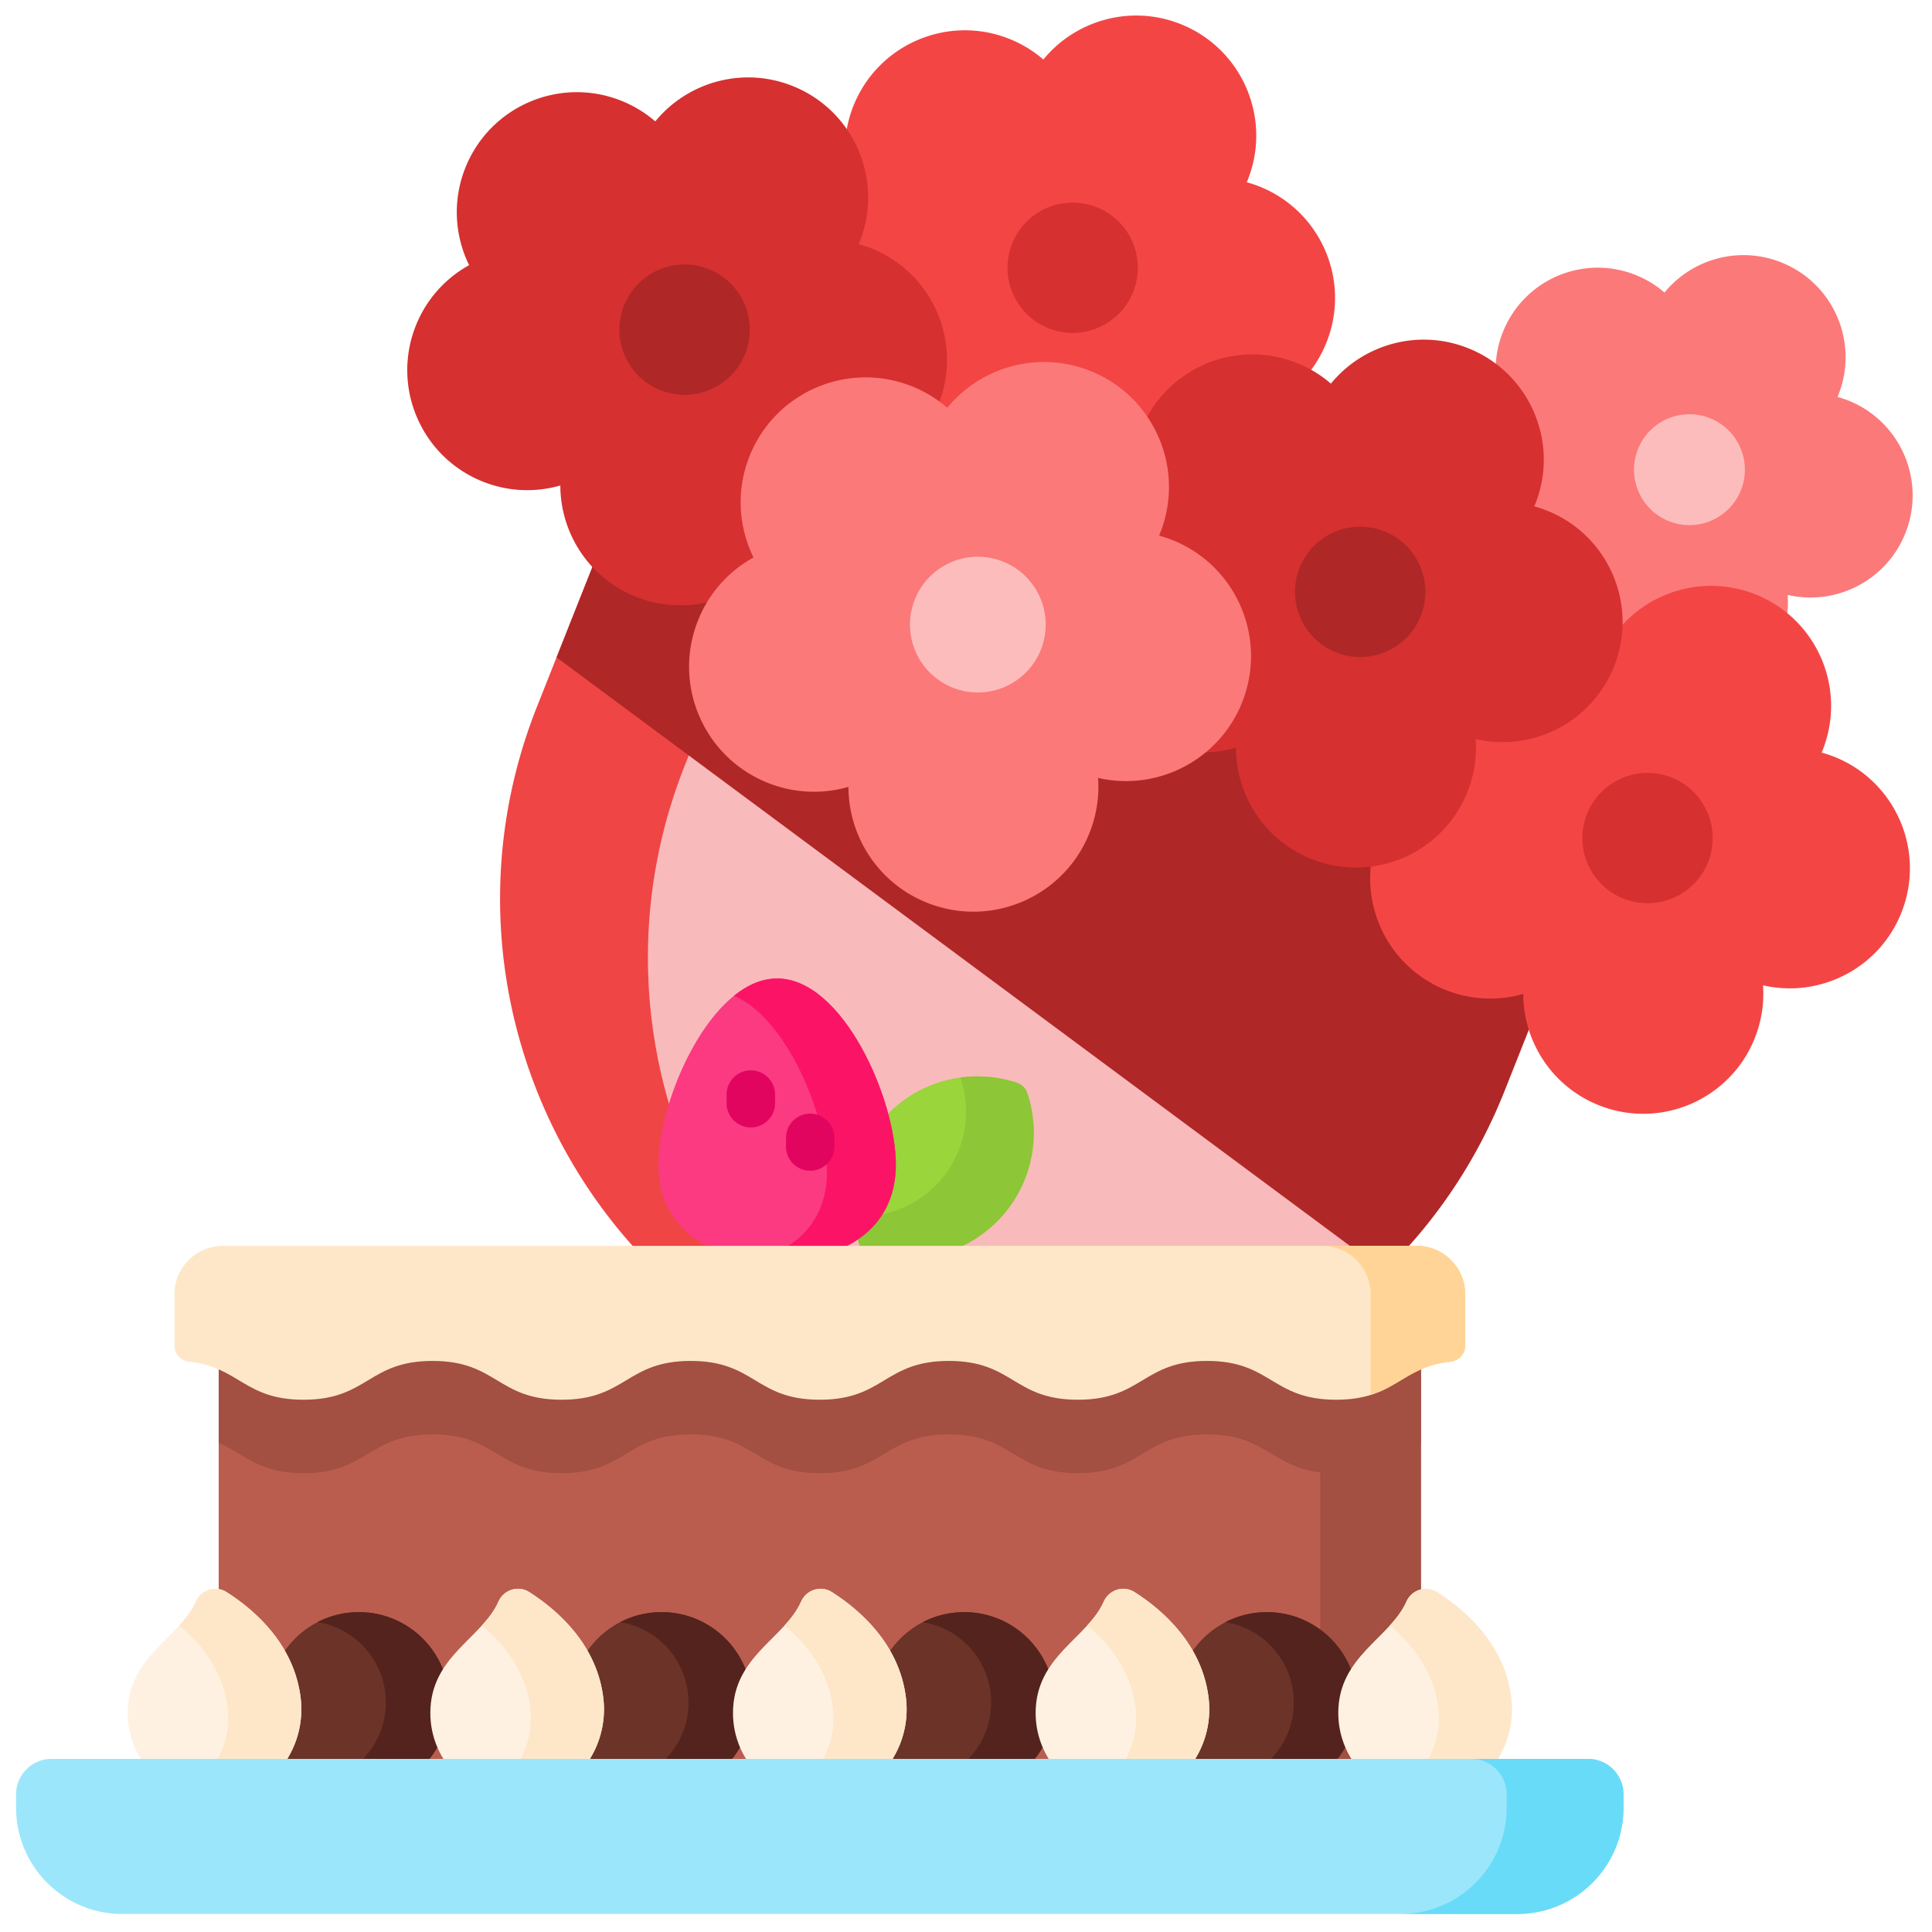 <svg xmlns="http://www.w3.org/2000/svg" xml:space="preserve" style="fill-rule:evenodd;clip-rule:evenodd;stroke-linejoin:round;stroke-miterlimit:2" viewBox="0 0 120 120"><g><g><g><path d="M311.715 512H148.98c-6.984 0-11.652-7.223-8.777-13.598 19.207-42.523 48.848-84.273 90.144-100.476 8.028 3.156 15.614 7.265 22.762 12.168 29.653 20.289 51.911 54.043 67.379 88.308 2.875 6.375-1.789 13.598-8.773 13.598Z" style="fill:#af2727;fill-rule:nonzero" transform="scale(.217) rotate(21.64 238.49 429.34)"/><path d="M311.715 512H194.504c-6.984 0-11.649-7.223-8.774-13.598 15.469-34.257 37.727-68.019 67.379-88.308 29.653 20.289 51.911 54.043 67.379 88.308 2.875 6.375-1.789 13.598-8.773 13.598Z" style="fill:#d63030;fill-rule:nonzero" transform="scale(.217) rotate(21.64 238.49 429.34)"/><path d="M373.91 191.859v57.754c0 21.637-4.605 42.184-12.902 60.739-20.27 45.371-62.578 78.738-113.32 86.519a150.212 150.212 0 0 1-22.762 1.727c-82.289 0-148.985-66.707-148.985-148.985v-57.754a5.874 5.874 0 0 1 5.875-5.879h286.215a5.875 5.875 0 0 1 5.879 5.879Z" style="fill:#ef4545;fill-rule:nonzero" transform="scale(.217) rotate(21.64 238.49 429.34)"/><path d="M373.91 191.859v57.754c0 21.637-4.605 42.184-12.902 60.739-20.27 45.371-62.578 78.738-113.32 86.519-71.485-10.957-126.223-72.719-126.223-147.258v-57.754a5.875 5.875 0 0 1 5.879-5.879h240.687a5.875 5.875 0 0 1 5.879 5.879Z" style="fill:#f9babb;fill-rule:nonzero" transform="scale(.217) rotate(21.64 238.49 429.34)"/><path d="M421.695 58.906c0-16.14-13.086-29.226-29.226-29.226-1.086 0-2.157.066-3.211.179.004-.211.015-.421.015-.636C389.273 13.086 376.188 0 360.051 0c-13.043 0-24.086 8.547-27.848 20.344a29.13 29.13 0 0 0-9.598-1.621c-16.14 0-29.222 13.082-29.222 29.222 0 8.586 3.699 16.305 9.594 21.653a29.097 29.097 0 0 0-6.625 18.531c0 16.141 13.082 29.226 29.222 29.226a29.077 29.077 0 0 0 17.832-6.078c4.301 10.785 14.828 18.407 27.145 18.407 16.14 0 29.226-13.086 29.226-29.223a29.12 29.12 0 0 0-2.879-12.664c14.04-2.137 24.797-14.258 24.797-28.891Z" style="fill:#fc7979;fill-rule:nonzero" transform="scale(.217) rotate(21.64 238.49 429.34)"/><path d="M373.91 191.859v57.758c0 21.633-4.601 42.184-12.902 60.735L75.945 234.363v-42.504a5.872 5.872 0 0 1 5.875-5.879h286.215a5.872 5.872 0 0 1 5.875 5.879Z" style="fill:#af2727;fill-rule:nonzero" transform="scale(.217) rotate(21.64 238.49 429.34)"/><path d="M460.691 160.297c0-18.973-15.379-34.356-34.351-34.356-1.278 0-2.535.079-3.778.211.004-.246.02-.496.02-.746 0-18.972-15.383-34.355-34.355-34.355-15.332 0-28.313 10.047-32.731 23.914a34.34 34.34 0 0 0-11.285-1.906c-18.973 0-34.352 15.382-34.352 34.355 0 10.09 4.352 19.164 11.282 25.453a34.2 34.2 0 0 0-7.793 21.785c0 18.973 15.379 34.352 34.355 34.352a34.2 34.2 0 0 0 20.961-7.145c5.055 12.676 17.43 21.641 31.91 21.641 18.973 0 34.356-15.383 34.356-34.355a34.258 34.258 0 0 0-3.383-14.883c16.5-2.512 29.144-16.762 29.144-33.965ZM247.547 69.246c0-18.976-15.379-34.355-34.352-34.355-1.277 0-2.535.074-3.777.211.004-.25.02-.497.02-.747C209.438 15.379 194.055 0 175.082 0c-15.332 0-28.312 10.047-32.73 23.914a34.304 34.304 0 0 0-11.286-1.906c-18.972 0-34.351 15.379-34.351 34.351 0 10.094 4.351 19.168 11.281 25.453a34.223 34.223 0 0 0-7.793 21.786c0 18.972 15.379 34.355 34.352 34.355a34.19 34.19 0 0 0 20.961-7.144c5.058 12.675 17.433 21.636 31.914 21.636 18.972 0 34.355-15.379 34.355-34.351a34.238 34.238 0 0 0-3.387-14.887c16.504-2.508 29.149-16.758 29.149-33.961Z" style="fill:#f44545;fill-rule:nonzero" transform="scale(.217) rotate(21.64 238.49 429.34)"/><path d="M358.258 125.125c0-18.977-15.379-34.355-34.352-34.355-1.277 0-2.535.074-3.777.21.004-.25.019-.496.019-.746 0-18.976-15.382-34.355-34.355-34.355-15.332 0-28.313 10.047-32.731 23.914a34.254 34.254 0 0 0-11.285-1.906c-18.972 0-34.351 15.379-34.351 34.355 0 10.09 4.351 19.164 11.281 25.449a34.223 34.223 0 0 0-7.793 21.786c0 18.972 15.379 34.355 34.356 34.355 7.89 0 15.156-2.668 20.957-7.144 5.058 12.675 17.433 21.636 31.914 21.636 18.972 0 34.355-15.379 34.355-34.351a34.238 34.238 0 0 0-3.387-14.887c16.504-2.508 29.149-16.758 29.149-33.961ZM150.836 126.668c0-18.973-15.383-34.352-34.356-34.352-1.277 0-2.535.075-3.777.211.008-.25.02-.496.02-.75 0-18.972-15.379-34.351-34.356-34.351-15.332 0-28.312 10.047-32.73 23.914a34.232 34.232 0 0 0-11.282-1.906C15.379 79.434 0 94.812 0 113.785c0 10.094 4.352 19.168 11.281 25.453a34.223 34.223 0 0 0-7.793 21.785c0 18.973 15.383 34.356 34.356 34.356 7.89 0 15.156-2.672 20.961-7.145 5.054 12.676 17.433 21.637 31.91 21.637 18.973 0 34.355-15.379 34.355-34.351a34.236 34.236 0 0 0-3.382-14.887c16.5-2.512 29.148-16.758 29.148-33.965Z" style="fill:#d63030;fill-rule:nonzero" transform="scale(.217) rotate(21.64 238.49 429.34)"/><path d="M263.09 173.91c0-19.754-16.012-35.769-35.766-35.769-1.332 0-2.64.078-3.933.218.007-.257.019-.515.019-.777 0-19.754-16.012-35.766-35.765-35.766-15.965 0-29.481 10.457-34.083 24.895a35.746 35.746 0 0 0-11.746-1.981c-19.754 0-35.769 16.012-35.769 35.766 0 10.508 4.531 19.957 11.746 26.5a35.605 35.605 0 0 0-8.113 22.68c0 19.758 16.015 35.769 35.769 35.769a35.59 35.59 0 0 0 21.821-7.437c5.265 13.195 18.152 22.527 33.226 22.527 19.754 0 35.77-16.015 35.77-35.769a35.613 35.613 0 0 0-3.524-15.496c17.184-2.614 30.348-17.45 30.348-35.36Z" style="fill:#fc7979;fill-rule:nonzero" transform="scale(.217) rotate(21.64 238.49 429.34)"/><path d="M203.988 181.176c0 10.726-8.691 19.422-19.418 19.422-10.726 0-19.422-8.696-19.422-19.422 0-10.727 8.696-19.422 19.422-19.422 10.727 0 19.418 8.695 19.418 19.422Z" style="fill:#fdbcbc;fill-rule:nonzero" transform="scale(.217) rotate(21.64 238.49 429.34)"/><path d="M190.785 76.223c0 10.3-8.351 18.652-18.652 18.652-10.305 0-18.656-8.352-18.656-18.652 0-10.301 8.351-18.653 18.656-18.653 10.301 0 18.652 8.352 18.652 18.653Z" style="fill:#d63030;fill-rule:nonzero" transform="scale(.217) rotate(21.64 238.49 429.34)"/><path d="M301.496 132.102c0 10.3-8.351 18.652-18.652 18.652-10.305 0-18.656-8.352-18.656-18.652 0-10.301 8.351-18.653 18.656-18.653 10.301 0 18.652 8.352 18.652 18.653Z" style="fill:#af2727;fill-rule:nonzero" transform="scale(.217) rotate(21.64 238.49 429.34)"/><path d="M373.406 64.84c0 8.765-7.105 15.871-15.867 15.871-8.766 0-15.867-7.106-15.867-15.871 0-8.762 7.101-15.867 15.867-15.867 8.762 0 15.867 7.105 15.867 15.867Z" style="fill:#fdbcbc;fill-rule:nonzero" transform="scale(.217) rotate(21.64 238.49 429.34)"/><path d="M94.07 133.648c0 10.301-8.351 18.653-18.652 18.653-10.305 0-18.656-8.352-18.656-18.653 0-10.3 8.351-18.652 18.656-18.652 10.301 0 18.652 8.352 18.652 18.652Z" style="fill:#af2727;fill-rule:nonzero" transform="scale(.217) rotate(21.64 238.49 429.34)"/><path d="M403.93 167.273c0 10.305-8.352 18.657-18.653 18.657-10.304 0-18.656-8.352-18.656-18.657 0-10.3 8.352-18.652 18.656-18.652 10.301 0 18.653 8.352 18.653 18.652Z" style="fill:#d63030;fill-rule:nonzero" transform="scale(.217) rotate(21.64 238.49 429.34)"/></g></g><g><g><path d="m48.398 131.973 287.203.001V260.74H48.398V131.973Z" style="fill:#ba5d4f;fill-rule:nonzero" transform="matrix(.26 0 0 .26 1 44.972)"/><path d="m311.566 131.973 24.035.001V260.74h-24.035V131.973Z" style="fill:#a34f41;fill-rule:nonzero" transform="matrix(.26 0 0 .26 1 44.972)"/><path d="M335.602 131.973v39.734c-6.243 2.727-9.489 7.254-20.266 7.254-15.422 0-15.422-9.27-30.836-9.27-15.422 0-15.422 9.27-30.836 9.27-15.422 0-15.422-9.27-30.836-9.27-15.422 0-15.422 9.27-30.836 9.27-15.414 0-15.414-9.27-30.836-9.27-15.414 0-15.414 9.27-30.828 9.27-15.422 0-15.422-9.27-30.836-9.27-15.414 0-15.414 9.27-30.836 9.27-10.769 0-14.015-4.527-20.258-7.254v-39.734h287.204Z" style="fill:#a34f41;fill-rule:nonzero" transform="matrix(.26 0 0 .26 1 44.972)"/><g><path d="M288.414 119.832c-8.777 8.781-21.641 10.973-32.461 6.582-4.391-10.82-2.199-23.684 6.578-32.465 8.285-8.281 20.203-10.699 30.614-7.258a3.99 3.99 0 0 1 2.531 2.528c3.441 10.41 1.023 22.332-7.262 30.613Z" style="fill:#99d53b;fill-rule:nonzero" transform="matrix(.26 0 0 .26 -13.063 44.712)"/></g><g><path d="M288.418 119.832c-8.785 8.773-21.645 10.965-32.469 6.586a29.589 29.589 0 0 1-1.988-7.871c7.07.566 14.328-1.848 19.727-7.258 6.996-6.992 8.988-17.086 5.988-25.836a30.105 30.105 0 0 1 13.461 1.227 3.997 3.997 0 0 1 2.543 2.539c3.433 10.41 1.015 22.336-7.262 30.613Z" style="fill:#8dc637;fill-rule:nonzero" transform="matrix(.26 0 0 .26 -13.063 44.712)"/></g><g><path d="M264.258 106.215c0-15.664-12.699-44.434-28.363-44.434-15.668 0-28.364 28.77-28.364 44.434 0 15.664 12.696 23 28.364 23 15.664 0 28.363-7.336 28.363-23Z" style="fill:#fb3a82;fill-rule:nonzero" transform="matrix(.26 0 0 .26 -13.063 44.712)"/></g><g><path d="M264.262 106.219c0 15.66-12.703 23-28.364 23-1.664 0-3.293-.082-4.878-.254 9.859-2.735 16.773-9.602 16.773-20.992 0-13.391-9.555-36.645-22.219-42.055 3.199-2.59 6.684-4.141 10.321-4.141 15.664 0 28.367 28.774 28.367 44.442Z" style="fill:#fb1466;fill-rule:nonzero" transform="matrix(.26 0 0 .26 -13.063 44.712)"/></g><g><path d="M229.609 97.363a5.793 5.793 0 0 1-5.793-5.793v-2.054a5.793 5.793 0 1 1 11.586 0v2.054c0 3.2-2.593 5.793-5.793 5.793Z" style="fill:#e20560;fill-rule:nonzero" transform="matrix(.26 0 0 .26 -13.063 44.712)"/></g><g><path d="M243.797 107.711a5.792 5.792 0 0 1-5.793-5.797v-2.051a5.797 5.797 0 0 1 5.793-5.797 5.797 5.797 0 0 1 5.793 5.797v2.051a5.794 5.794 0 0 1-5.793 5.797Z" style="fill:#e20560;fill-rule:nonzero" transform="matrix(.26 0 0 .26 -13.063 44.712)"/></g><path d="M346.18 136.242v12.231c0 1.996-1.524 3.632-3.508 3.847-8.336.891-11.449 4.922-17.301 7.305a3.728 3.728 0 0 0 .504-1.879v-21.504c0-6.402-5.184-11.59-11.59-11.59h20.305c6.398 0 11.59 5.184 11.59 11.59Z" style="fill:#ffd496;fill-rule:nonzero" transform="matrix(.26 0 0 .26 1 44.972)"/><path d="M37.824 148.473c0 1.996 1.52 3.636 3.5 3.847 12.02 1.282 13.184 9.094 27.332 9.094 15.418 0 15.418-9.269 30.836-9.269s15.418 9.269 30.832 9.269c15.418 0 15.418-9.269 30.832-9.269 15.418 0 15.418 9.269 30.836 9.269 15.414 0 15.414-9.269 30.832-9.269 15.418 0 15.418 9.269 30.836 9.269s15.418-9.269 30.836-9.269c15.422 0 15.422 9.269 30.84 9.269 14.152 0 15.316-7.812 27.336-9.094 1.984-.211 3.504-1.851 3.504-3.847v-12.231c0-6.398-5.188-11.59-11.59-11.59H49.414c-6.402 0-11.59 5.188-11.59 11.59v12.231Z" style="fill:#fee7c9;fill-rule:nonzero" transform="matrix(.26 0 0 .26 1 44.972)"/><path d="M346.18 136.242v12.231c0 1.996-1.524 3.632-3.508 3.847-9.149.977-12.008 5.735-19.082 7.953v-24.031c0-6.406-5.195-11.59-11.59-11.59h22.59c6.398 0 11.59 5.188 11.59 11.59Z" style="fill:#ffd496;fill-rule:nonzero" transform="matrix(.26 0 0 .26 1 44.972)"/><path d="M103.477 233.738c0 11.918-9.661 21.582-21.582 21.582-11.922 0-21.586-9.664-21.586-21.582 0-11.922 9.664-21.586 21.586-21.586 11.921 0 21.582 9.664 21.582 21.586Z" style="fill:#6c3328;fill-rule:nonzero" transform="matrix(.26 0 0 .26 1 44.972)"/><path d="M103.477 233.738c0 11.918-9.665 21.586-21.582 21.586a21.54 21.54 0 0 1-9.899-2.394c9.266-1.489 16.332-9.508 16.332-19.192 0-9.683-7.066-17.703-16.332-19.191a21.541 21.541 0 0 1 9.899-2.395c11.917 0 21.582 9.668 21.582 21.586Z" style="fill:#54231d;fill-rule:nonzero" transform="matrix(.26 0 0 .26 1 44.972)"/><path d="M26.656 236.258c0 11.734 9.735 21.199 21.571 20.75 12.39-.465 21.199-11.965 19.757-24.281-1.511-12.938-11.125-21.165-17.679-25.344-2.641-1.688-6.102-.598-7.375 2.262-3.93 8.828-16.274 13.05-16.274 26.613Z" style="fill:#fff1e2;fill-rule:nonzero" transform="matrix(.26 0 0 .26 1 44.972)"/><path d="M48.223 257.008a20.81 20.81 0 0 1-8.805-1.582c7.449-3.379 12.117-11.637 11.094-20.36-1.047-8.996-6.434-15.464-11.563-19.687 1.617-1.777 3.043-3.617 3.981-5.731 1.273-2.863 4.734-3.953 7.371-2.269 6.558 4.18 16.168 12.406 17.687 25.351 1.442 12.313-7.375 23.809-19.765 24.278Z" style="fill:#fee7c9;fill-rule:nonzero" transform="matrix(.26 0 0 .26 1 44.972)"/><path d="M175.777 233.738c0 11.918-9.66 21.582-21.582 21.582s-21.586-9.664-21.586-21.582c0-11.922 9.664-21.586 21.586-21.586 11.922 0 21.582 9.664 21.582 21.586Z" style="fill:#6c3328;fill-rule:nonzero" transform="matrix(.26 0 0 .26 1 44.972)"/><path d="M175.777 233.738c0 11.918-9.664 21.586-21.582 21.586a21.54 21.54 0 0 1-9.898-2.394c9.265-1.489 16.332-9.508 16.332-19.192 0-9.683-7.067-17.703-16.332-19.191a21.54 21.54 0 0 1 9.898-2.395c11.918 0 21.582 9.668 21.582 21.586Z" style="fill:#54231d;fill-rule:nonzero" transform="matrix(.26 0 0 .26 1 44.972)"/><path d="M98.957 236.258c0 11.734 9.734 21.199 21.57 20.75 12.391-.465 21.2-11.965 19.758-24.281-1.512-12.938-11.125-21.165-17.68-25.344-2.64-1.688-6.101-.598-7.375 2.262-3.929 8.828-16.273 13.05-16.273 26.613Z" style="fill:#fff1e2;fill-rule:nonzero" transform="matrix(.26 0 0 .26 1 44.972)"/><path d="M120.527 257.008a20.786 20.786 0 0 1-8.804-1.582c7.445-3.379 12.113-11.637 11.089-20.36-1.046-8.996-6.433-15.464-11.562-19.687 1.617-1.777 3.043-3.617 3.98-5.731 1.274-2.863 4.735-3.953 7.372-2.269 6.562 4.18 16.171 12.406 17.687 25.351 1.441 12.313-7.375 23.809-19.762 24.278Z" style="fill:#fee7c9;fill-rule:nonzero" transform="matrix(.26 0 0 .26 1 44.972)"/><path d="M248.082 233.738c0 11.918-9.664 21.582-21.586 21.582-11.922 0-21.586-9.664-21.586-21.582 0-11.922 9.664-21.586 21.586-21.586 11.922 0 21.586 9.664 21.586 21.586Z" style="fill:#6c3328;fill-rule:nonzero" transform="matrix(.26 0 0 .26 1 44.972)"/><path d="M248.078 233.738c0 11.918-9.664 21.586-21.582 21.586-3.562 0-6.93-.863-9.898-2.394 9.265-1.489 16.332-9.508 16.332-19.192 0-9.683-7.067-17.703-16.332-19.191a21.537 21.537 0 0 1 9.898-2.395c11.918 0 21.582 9.668 21.582 21.586Z" style="fill:#54231d;fill-rule:nonzero" transform="matrix(.26 0 0 .26 1 44.972)"/><path d="M171.258 236.258c0 11.734 9.734 21.199 21.57 20.75 12.391-.465 21.199-11.965 19.758-24.281-1.512-12.938-11.125-21.165-17.68-25.344-2.64-1.688-6.101-.598-7.375 2.262-3.929 8.828-16.273 13.05-16.273 26.613Z" style="fill:#fff1e2;fill-rule:nonzero" transform="matrix(.26 0 0 .26 1 44.972)"/><path d="M192.828 257.008a20.79 20.79 0 0 1-8.805-1.582c7.446-3.379 12.114-11.637 11.09-20.36-1.047-8.996-6.433-15.464-11.562-19.687 1.617-1.777 3.043-3.617 3.98-5.731 1.274-2.863 4.735-3.953 7.371-2.269 6.563 4.18 16.172 12.406 17.688 25.351 1.441 12.313-7.375 23.809-19.762 24.278Z" style="fill:#fee7c9;fill-rule:nonzero" transform="matrix(.26 0 0 .26 1 44.972)"/><path d="M320.383 233.738c0 11.918-9.664 21.582-21.586 21.582-11.922 0-21.586-9.664-21.586-21.582 0-11.922 9.664-21.586 21.586-21.586 11.922 0 21.586 9.664 21.586 21.586Z" style="fill:#6c3328;fill-rule:nonzero" transform="matrix(.26 0 0 .26 1 44.972)"/><path d="M320.379 233.738c0 11.918-9.664 21.586-21.582 21.586a21.54 21.54 0 0 1-9.899-2.394c9.266-1.489 16.332-9.508 16.332-19.192 0-9.683-7.066-17.703-16.332-19.191a21.541 21.541 0 0 1 9.899-2.395c11.918 0 21.582 9.668 21.582 21.586Z" style="fill:#54231d;fill-rule:nonzero" transform="matrix(.26 0 0 .26 1 44.972)"/><path d="M243.559 236.258c0 11.734 9.734 21.199 21.57 20.75 12.391-.465 21.199-11.965 19.758-24.281-1.512-12.938-11.125-21.165-17.68-25.344-2.641-1.688-6.102-.598-7.375 2.262-3.93 8.828-16.273 13.05-16.273 26.613Z" style="fill:#fff1e2;fill-rule:nonzero" transform="matrix(.26 0 0 .26 1 44.972)"/><path d="M265.129 257.008a20.82 20.82 0 0 1-8.809-1.582c7.45-3.379 12.118-11.637 11.094-20.36-1.047-8.996-6.434-15.464-11.562-19.687 1.617-1.777 3.042-3.617 3.98-5.731 1.273-2.863 4.734-3.953 7.371-2.269 6.563 4.18 16.172 12.406 17.688 25.351 1.441 12.313-7.375 23.809-19.762 24.278Z" style="fill:#fee7c9;fill-rule:nonzero" transform="matrix(.26 0 0 .26 1 44.972)"/><path d="M315.859 236.258c0 11.734 9.735 21.199 21.571 20.75 12.394-.465 21.199-11.965 19.761-24.281-1.515-12.938-11.125-21.165-17.683-25.344-2.641-1.688-6.102-.598-7.375 2.262-3.93 8.828-16.274 13.05-16.274 26.613Z" style="fill:#fff1e2;fill-rule:nonzero" transform="matrix(.26 0 0 .26 1 44.972)"/><path d="M337.43 257.008a20.817 20.817 0 0 1-8.809-1.582c7.449-3.379 12.117-11.637 11.094-20.36-1.047-8.996-6.434-15.464-11.563-19.687 1.618-1.777 3.043-3.617 3.981-5.731 1.273-2.863 4.734-3.953 7.371-2.269 6.562 4.18 16.172 12.406 17.687 25.351 1.442 12.313-7.375 23.809-19.761 24.278Z" style="fill:#fee7c9;fill-rule:nonzero" transform="matrix(.26 0 0 .26 1 44.972)"/><path d="M358.617 284.266H25.383C11.363 284.266 0 272.902 0 258.883v-3.207a8.462 8.462 0 0 1 8.461-8.461h367.078a8.462 8.462 0 0 1 8.461 8.461v3.207c0 14.019-11.363 25.383-25.383 25.383Z" style="fill:#9ce6fb;fill-rule:nonzero" transform="matrix(.26 0 0 .26 1 44.972)"/><path d="M383.996 255.68v3.199c0 14.019-11.363 25.383-25.383 25.383h-27.922c14.02 0 25.383-11.364 25.383-25.383v-3.199a8.452 8.452 0 0 0-8.461-8.461h27.922a8.452 8.452 0 0 1 8.461 8.461Z" style="fill:#68dbf9;fill-rule:nonzero" transform="matrix(.26 0 0 .26 1 44.972)"/></g></g></g></svg>